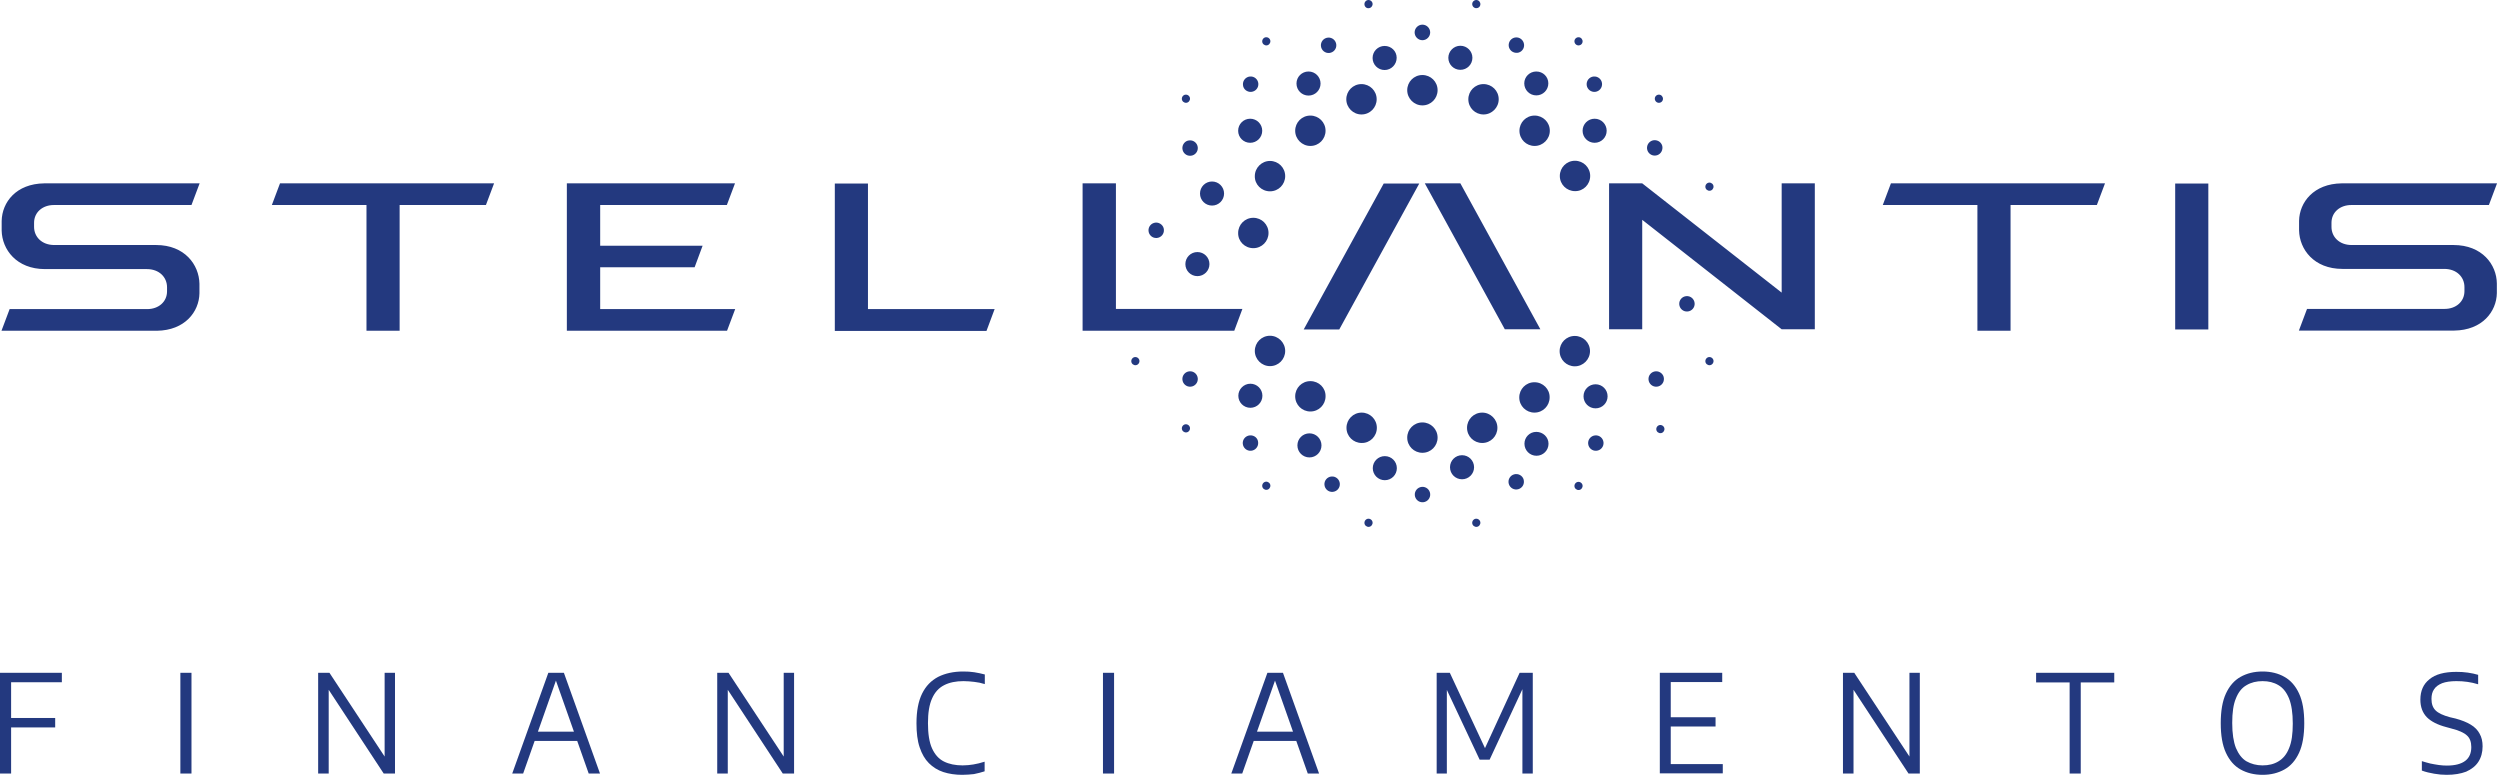 <svg width="135" height="42" viewBox="0 0 135 42" fill="none" xmlns="http://www.w3.org/2000/svg">
<path d="M46.88 16.691H53.71L53.27 17.871H45.08V9.911H46.87V16.691H46.88ZM39.25 11.071L39.69 9.901H30.61V17.861H39.26L39.7 16.691H32.41V14.431H37.51L37.94 13.271H32.41V11.071H39.25ZM14.68 11.071H19.79V17.861H21.58V11.071H26.24L26.68 9.901H15.12L14.68 11.071ZM117.46 17.791H119.25V9.911H117.46V17.791ZM8.43 13.231H2.93C2.26 13.231 1.84 12.791 1.84 12.251V12.031C1.84 11.461 2.3 11.071 2.91 11.071H10.34L10.78 9.901H2.39C0.87 9.921 0.11 10.921 0.09 11.931V12.451C0.11 13.471 0.89 14.531 2.43 14.531H7.93C8.6 14.531 9.02 14.971 9.02 15.511V15.731C9.02 16.301 8.56 16.691 7.95 16.691H0.52L0.08 17.861H8.47C9.98 17.841 10.75 16.841 10.77 15.841V15.321C10.75 14.291 9.97 13.231 8.43 13.231ZM132.49 13.231H126.99C126.32 13.231 125.9 12.791 125.9 12.251V12.031C125.9 11.461 126.36 11.071 126.97 11.071H134.4L134.84 9.901H126.45C124.94 9.921 124.17 10.921 124.15 11.921V12.441C124.17 13.461 124.95 14.521 126.49 14.521H131.99C132.66 14.521 133.08 14.961 133.08 15.501V15.721C133.08 16.291 132.62 16.681 132.01 16.681H124.58L124.14 17.851H132.53C134.04 17.831 134.81 16.831 134.83 15.831V15.311C134.82 14.291 134.04 13.231 132.49 13.231ZM96.21 15.801L88.68 9.901H86.89V17.781H88.68V11.871L96.21 17.781H98V9.901H96.21V15.801ZM70.4 17.791H72.32L76.64 9.911H74.72L70.4 17.791ZM76.94 9.901L81.26 17.781H83.18L78.86 9.901H76.94ZM60.25 9.901H58.46V17.861H66.65L67.09 16.681H60.26V9.901H60.25ZM101.67 11.071H106.78V17.861H108.57V11.071H113.23L113.67 9.901H102.11L101.67 11.071ZM68.58 18.131C68.12 18.131 67.76 18.501 67.76 18.951C67.76 19.401 68.13 19.771 68.58 19.771C69.04 19.771 69.4 19.401 69.4 18.951C69.4 18.501 69.03 18.131 68.58 18.131ZM70.76 20.581C70.3 20.581 69.94 20.951 69.94 21.401C69.94 21.861 70.31 22.221 70.76 22.221C71.22 22.221 71.58 21.851 71.58 21.401C71.59 20.941 71.22 20.581 70.76 20.581ZM85.86 18.961C85.86 18.501 85.49 18.141 85.04 18.141C84.58 18.141 84.22 18.511 84.22 18.961C84.22 19.421 84.59 19.781 85.04 19.781C85.49 19.781 85.86 19.411 85.86 18.961ZM82.86 20.641C82.4 20.641 82.04 21.011 82.04 21.461C82.04 21.921 82.41 22.281 82.86 22.281C83.32 22.281 83.68 21.911 83.68 21.461C83.69 21.011 83.32 20.641 82.86 20.641ZM80.04 22.281C79.58 22.281 79.22 22.651 79.22 23.101C79.22 23.561 79.59 23.921 80.04 23.921C80.5 23.921 80.86 23.551 80.86 23.101C80.86 22.651 80.49 22.281 80.04 22.281ZM74.35 23.101C74.35 22.641 73.98 22.281 73.53 22.281C73.07 22.281 72.71 22.651 72.71 23.101C72.71 23.561 73.08 23.921 73.53 23.921C73.98 23.931 74.35 23.561 74.35 23.101ZM62.4 12.021C62.17 12.041 62 12.241 62.02 12.471C62.04 12.701 62.24 12.871 62.47 12.851C62.7 12.831 62.87 12.631 62.85 12.401C62.84 12.181 62.63 12.001 62.4 12.021ZM64.23 20.051C64 20.071 63.83 20.271 63.85 20.501C63.87 20.731 64.07 20.901 64.3 20.881C64.53 20.861 64.7 20.661 64.68 20.431C64.66 20.201 64.46 20.031 64.23 20.051ZM67.49 23.511C67.26 23.531 67.09 23.731 67.11 23.961C67.13 24.191 67.33 24.361 67.56 24.341C67.79 24.321 67.96 24.121 67.94 23.891C67.93 23.661 67.73 23.491 67.49 23.511ZM71.9 25.731C71.67 25.751 71.5 25.951 71.52 26.181C71.54 26.411 71.74 26.581 71.97 26.561C72.2 26.541 72.37 26.341 72.35 26.111C72.33 25.881 72.13 25.711 71.9 25.731ZM76.78 26.291C76.55 26.311 76.38 26.511 76.4 26.741C76.42 26.971 76.62 27.141 76.85 27.121C77.08 27.101 77.25 26.901 77.23 26.671C77.21 26.441 77.01 26.271 76.78 26.291ZM81.84 25.601C81.61 25.621 81.44 25.821 81.46 26.051C81.48 26.281 81.68 26.451 81.91 26.431C82.14 26.411 82.31 26.211 82.29 25.981C82.28 25.751 82.07 25.581 81.84 25.601ZM86.14 23.511C85.91 23.531 85.74 23.731 85.76 23.961C85.78 24.191 85.98 24.361 86.21 24.341C86.44 24.321 86.61 24.121 86.59 23.891C86.57 23.661 86.37 23.491 86.14 23.511ZM89.4 20.051C89.17 20.071 89 20.271 89.02 20.501C89.04 20.731 89.24 20.901 89.47 20.881C89.7 20.861 89.87 20.661 89.85 20.431C89.84 20.211 89.63 20.031 89.4 20.051ZM91.06 15.991C90.83 16.011 90.66 16.211 90.68 16.441C90.7 16.671 90.9 16.841 91.13 16.821C91.36 16.801 91.53 16.601 91.51 16.371C91.49 16.141 91.29 15.971 91.06 15.991ZM63.85 8.031C63.87 8.261 64.07 8.431 64.3 8.411C64.53 8.391 64.7 8.191 64.68 7.961C64.66 7.731 64.46 7.561 64.23 7.581C64 7.591 63.83 7.801 63.85 8.031ZM67.57 4.961C67.8 4.941 67.97 4.741 67.95 4.511C67.93 4.281 67.73 4.111 67.5 4.131C67.27 4.151 67.1 4.351 67.12 4.581C67.13 4.811 67.34 4.981 67.57 4.961ZM71.78 2.861C72.01 2.841 72.18 2.641 72.16 2.411C72.14 2.181 71.94 2.011 71.71 2.031C71.48 2.051 71.31 2.251 71.33 2.481C71.35 2.711 71.55 2.881 71.78 2.861ZM64.06 5.551C64.18 5.541 64.27 5.431 64.26 5.311C64.25 5.191 64.14 5.101 64.02 5.111C63.9 5.121 63.81 5.231 63.82 5.351C63.83 5.471 63.94 5.561 64.06 5.551ZM61.33 19.721C61.45 19.711 61.54 19.601 61.53 19.481C61.52 19.361 61.41 19.271 61.29 19.281C61.17 19.291 61.08 19.401 61.09 19.521C61.1 19.641 61.21 19.731 61.33 19.721ZM64.06 23.351C64.18 23.341 64.27 23.231 64.26 23.111C64.25 22.991 64.14 22.901 64.02 22.911C63.9 22.921 63.81 23.031 63.82 23.151C63.83 23.271 63.94 23.361 64.06 23.351ZM68.4 26.451C68.52 26.441 68.61 26.331 68.6 26.211C68.59 26.091 68.48 26.001 68.36 26.011C68.24 26.021 68.15 26.131 68.16 26.251C68.17 26.371 68.28 26.461 68.4 26.451ZM73.92 28.451C74.04 28.441 74.13 28.331 74.12 28.211C74.11 28.091 74 28.001 73.88 28.011C73.76 28.021 73.67 28.131 73.68 28.251C73.69 28.371 73.8 28.461 73.92 28.451ZM79.74 28.451C79.86 28.441 79.95 28.331 79.94 28.211C79.93 28.091 79.82 28.001 79.7 28.011C79.58 28.021 79.49 28.131 79.5 28.251C79.51 28.371 79.62 28.461 79.74 28.451ZM85.26 26.461C85.38 26.451 85.47 26.341 85.46 26.221C85.45 26.101 85.34 26.011 85.22 26.021C85.1 26.031 85.01 26.141 85.02 26.261C85.03 26.381 85.14 26.471 85.26 26.461ZM89.68 23.391C89.8 23.381 89.89 23.271 89.88 23.151C89.87 23.031 89.76 22.941 89.64 22.951C89.52 22.961 89.43 23.071 89.44 23.191C89.45 23.311 89.56 23.401 89.68 23.391ZM92.33 19.721C92.45 19.711 92.54 19.601 92.53 19.481C92.52 19.361 92.41 19.271 92.29 19.281C92.17 19.291 92.08 19.401 92.09 19.521C92.1 19.641 92.21 19.731 92.33 19.721ZM68.4 2.451C68.52 2.441 68.61 2.331 68.6 2.211C68.59 2.091 68.48 2.001 68.36 2.011C68.24 2.021 68.15 2.131 68.16 2.251C68.17 2.371 68.28 2.461 68.4 2.451ZM73.92 0.441C74.04 0.431 74.13 0.321 74.12 0.201C74.11 0.081 74 -0.009 73.88 0.001C73.76 0.011 73.67 0.121 73.68 0.241C73.69 0.371 73.8 0.461 73.92 0.441ZM67.68 13.401C68.14 13.401 68.5 13.031 68.5 12.581C68.5 12.121 68.13 11.761 67.68 11.761C67.22 11.761 66.86 12.131 66.86 12.581C66.85 13.031 67.22 13.401 67.68 13.401ZM68.58 10.331C69.04 10.331 69.4 9.961 69.4 9.511C69.4 9.051 69.03 8.691 68.58 8.691C68.13 8.691 67.76 9.061 67.76 9.511C67.75 9.961 68.12 10.331 68.58 10.331ZM70.76 7.881C71.22 7.881 71.58 7.511 71.58 7.061C71.58 6.601 71.21 6.241 70.76 6.241C70.3 6.241 69.94 6.611 69.94 7.061C69.94 7.511 70.31 7.881 70.76 7.881ZM73.52 6.181C73.98 6.181 74.34 5.811 74.34 5.361C74.34 4.901 73.97 4.541 73.52 4.541C73.06 4.541 72.7 4.911 72.7 5.361C72.7 5.811 73.07 6.181 73.52 6.181ZM76.81 5.691C77.27 5.691 77.63 5.321 77.63 4.871C77.63 4.411 77.26 4.051 76.81 4.051C76.35 4.051 75.99 4.421 75.99 4.871C75.99 5.321 76.36 5.691 76.81 5.691ZM76.81 24.451C77.27 24.451 77.63 24.081 77.63 23.631C77.63 23.171 77.26 22.811 76.81 22.811C76.35 22.811 75.99 23.181 75.99 23.631C75.99 24.091 76.36 24.451 76.81 24.451ZM67.51 6.411C67.15 6.411 66.86 6.701 66.86 7.061C66.86 7.421 67.15 7.711 67.51 7.711C67.87 7.711 68.16 7.421 68.16 7.061C68.16 6.701 67.87 6.411 67.51 6.411ZM65.45 9.801C65.09 9.801 64.8 10.091 64.8 10.451C64.8 10.811 65.09 11.101 65.45 11.101C65.81 11.101 66.1 10.811 66.1 10.451C66.1 10.091 65.81 9.801 65.45 9.801ZM64.66 13.611C64.3 13.611 64.01 13.901 64.01 14.261C64.01 14.621 64.3 14.911 64.66 14.911C65.02 14.911 65.31 14.621 65.31 14.261C65.31 13.901 65.02 13.611 64.66 13.611ZM70.66 3.861C70.3 3.861 70.01 4.151 70.01 4.511C70.01 4.871 70.3 5.161 70.66 5.161C71.02 5.161 71.31 4.871 71.31 4.511C71.31 4.151 71.02 3.861 70.66 3.861ZM74.77 2.481C74.41 2.481 74.12 2.771 74.12 3.131C74.12 3.491 74.41 3.781 74.77 3.781C75.13 3.781 75.42 3.481 75.42 3.121C75.42 2.761 75.13 2.481 74.77 2.481ZM76.81 1.331C76.58 1.331 76.39 1.521 76.39 1.751C76.39 1.981 76.58 2.171 76.81 2.171C77.04 2.171 77.23 1.981 77.23 1.751C77.23 1.521 77.04 1.331 76.81 1.331ZM89.39 7.571C89.16 7.551 88.96 7.721 88.94 7.951C88.92 8.181 89.09 8.381 89.32 8.401C89.55 8.421 89.75 8.251 89.77 8.021C89.8 7.801 89.63 7.591 89.39 7.571ZM86.51 4.581C86.53 4.351 86.36 4.151 86.13 4.131C85.9 4.111 85.7 4.281 85.68 4.511C85.66 4.741 85.83 4.941 86.06 4.961C86.29 4.981 86.49 4.811 86.51 4.581ZM82.3 2.481C82.32 2.251 82.15 2.041 81.92 2.021C81.69 2.001 81.49 2.171 81.47 2.401C81.45 2.631 81.62 2.831 81.85 2.851C82.07 2.881 82.28 2.711 82.3 2.481ZM89.8 5.351C89.81 5.231 89.72 5.121 89.6 5.111C89.48 5.101 89.37 5.191 89.36 5.311C89.35 5.431 89.44 5.541 89.56 5.551C89.69 5.561 89.79 5.471 89.8 5.351ZM85.46 2.251C85.47 2.131 85.38 2.021 85.26 2.011C85.14 2.001 85.03 2.091 85.02 2.211C85.01 2.331 85.1 2.441 85.22 2.451C85.35 2.461 85.45 2.371 85.46 2.251ZM79.94 0.241C79.95 0.121 79.86 0.011 79.74 0.001C79.62 -0.009 79.51 0.081 79.5 0.201C79.49 0.321 79.58 0.431 79.7 0.441C79.82 0.451 79.93 0.371 79.94 0.241ZM85.87 9.501C85.87 9.041 85.5 8.681 85.05 8.681C84.59 8.681 84.23 9.051 84.23 9.501C84.23 9.961 84.6 10.321 85.05 10.321C85.5 10.331 85.87 9.961 85.87 9.501ZM83.69 7.061C83.69 6.601 83.32 6.241 82.87 6.241C82.41 6.241 82.05 6.611 82.05 7.061C82.05 7.521 82.42 7.881 82.87 7.881C83.32 7.881 83.69 7.511 83.69 7.061ZM80.93 5.361C80.93 4.901 80.56 4.541 80.11 4.541C79.65 4.541 79.29 4.911 79.29 5.361C79.29 5.821 79.66 6.181 80.11 6.181C80.56 6.181 80.93 5.811 80.93 5.361ZM85.46 7.061C85.46 7.421 85.75 7.711 86.11 7.711C86.47 7.711 86.76 7.421 86.76 7.061C86.76 6.701 86.47 6.411 86.11 6.411C85.75 6.411 85.46 6.701 85.46 7.061ZM85.51 21.401C85.51 21.761 85.8 22.051 86.16 22.051C86.52 22.051 86.81 21.761 86.81 21.401C86.81 21.041 86.52 20.751 86.16 20.751C85.8 20.751 85.51 21.041 85.51 21.401ZM82.32 23.961C82.32 24.321 82.61 24.611 82.97 24.611C83.33 24.611 83.62 24.321 83.62 23.961C83.62 23.601 83.32 23.321 82.96 23.321C82.6 23.321 82.32 23.611 82.32 23.961ZM78.3 25.231C78.3 25.591 78.59 25.881 78.95 25.881C79.31 25.881 79.6 25.591 79.6 25.231C79.6 24.871 79.31 24.581 78.95 24.581C78.59 24.581 78.3 24.871 78.3 25.231ZM74.13 25.281C74.13 25.641 74.42 25.931 74.78 25.931C75.14 25.931 75.43 25.641 75.43 25.281C75.43 24.921 75.14 24.631 74.78 24.631C74.42 24.631 74.13 24.921 74.13 25.281ZM70.06 24.051C70.06 24.411 70.35 24.701 70.71 24.701C71.07 24.701 71.36 24.411 71.36 24.051C71.36 23.691 71.07 23.401 70.71 23.401C70.35 23.401 70.06 23.691 70.06 24.051ZM66.87 21.371C66.87 21.731 67.16 22.021 67.52 22.021C67.88 22.021 68.17 21.731 68.17 21.371C68.17 21.011 67.88 20.721 67.52 20.721C67.16 20.721 66.87 21.021 66.87 21.371ZM82.31 4.501C82.31 4.861 82.6 5.151 82.96 5.151C83.32 5.151 83.61 4.861 83.61 4.501C83.61 4.141 83.32 3.861 82.96 3.861C82.6 3.861 82.31 4.151 82.31 4.501ZM78.21 3.121C78.21 3.481 78.5 3.771 78.86 3.771C79.22 3.771 79.51 3.481 79.51 3.121C79.51 2.761 79.22 2.471 78.86 2.471C78.5 2.471 78.21 2.771 78.21 3.121ZM92.33 10.301C92.45 10.291 92.54 10.181 92.53 10.061C92.52 9.941 92.41 9.851 92.29 9.861C92.17 9.871 92.08 9.981 92.09 10.101C92.1 10.221 92.21 10.311 92.33 10.301Z" fill="#23397F"/>
<path d="M0 41.771V36.331H3.34V36.841H0.6V41.771H0ZM0.42 39.281V38.771H2.98V39.281H0.42Z" fill="#23397F"/>
<path d="M9.74 41.771V36.331H10.34V41.771H9.74Z" fill="#23397F"/>
<path d="M17.18 41.771V36.331H17.79L20.92 41.081H20.77V36.331H21.33V41.771H20.72L17.6 37.021H17.75V41.771H17.18Z" fill="#23397F"/>
<path d="M27.66 41.771L29.61 36.331H30.45L32.4 41.771H31.79L29.97 36.611H30.07L28.25 41.771H27.66ZM28.68 40.011L28.82 39.511H31.24L31.38 40.011H28.68Z" fill="#23397F"/>
<path d="M38.73 41.771V36.331H39.34L42.47 41.081H42.32V36.331H42.88V41.771H42.27L39.15 37.021H39.3V41.771H38.73Z" fill="#23397F"/>
<path d="M51.96 41.841C51.59 41.841 51.25 41.791 50.94 41.691C50.64 41.591 50.38 41.431 50.16 41.211C49.94 40.991 49.78 40.711 49.66 40.351C49.54 40.001 49.49 39.561 49.49 39.061C49.49 38.401 49.59 37.871 49.79 37.461C49.99 37.051 50.28 36.751 50.66 36.551C51.04 36.361 51.49 36.261 52.01 36.261C52.22 36.261 52.42 36.271 52.61 36.301C52.8 36.331 52.99 36.371 53.18 36.421V36.941C52.99 36.881 52.8 36.841 52.61 36.821C52.42 36.801 52.23 36.781 52.03 36.781C51.62 36.781 51.27 36.851 50.98 37.001C50.69 37.151 50.48 37.381 50.33 37.721C50.18 38.051 50.11 38.501 50.11 39.051C50.11 39.621 50.18 40.081 50.33 40.411C50.48 40.741 50.69 40.981 50.97 41.121C51.25 41.261 51.59 41.331 51.98 41.331C52.18 41.331 52.38 41.311 52.56 41.281C52.75 41.251 52.95 41.201 53.17 41.131V41.651C52.99 41.711 52.79 41.761 52.59 41.801C52.4 41.821 52.19 41.841 51.96 41.841Z" fill="#23397F"/>
<path d="M59.56 41.771V36.331H60.16V41.771H59.56Z" fill="#23397F"/>
<path d="M66.49 41.771L68.44 36.331H69.28L71.23 41.771H70.62L68.8 36.611H68.9L67.08 41.771H66.49ZM67.51 40.011L67.65 39.511H70.07L70.21 40.011H67.51Z" fill="#23397F"/>
<path d="M77.58 41.771V36.331H78.29L80.26 40.551H80.12L82.06 36.331H82.77V41.771H82.21V36.851H82.38L80.44 41.021H79.9L77.94 36.851H78.13V41.771H77.58Z" fill="#23397F"/>
<path d="M89.63 41.771V36.331H93V36.831H90.22V41.261H93.03V41.761H89.63V41.771ZM90.01 39.231V38.731H92.64V39.231H90.01Z" fill="#23397F"/>
<path d="M99.52 41.771V36.331H100.13L103.26 41.081H103.11V36.331H103.67V41.771H103.06L99.94 37.021H100.09V41.771H99.52Z" fill="#23397F"/>
<path d="M111.76 41.771V36.851H109.95V36.331H114.17V36.851H112.36V41.771H111.76Z" fill="#23397F"/>
<path d="M122.18 41.841C121.73 41.841 121.33 41.741 120.99 41.551C120.65 41.361 120.39 41.061 120.2 40.651C120.01 40.241 119.92 39.711 119.92 39.051C119.92 38.401 120.01 37.861 120.2 37.451C120.39 37.041 120.65 36.741 120.99 36.551C121.33 36.361 121.72 36.261 122.18 36.261C122.63 36.261 123.03 36.361 123.36 36.551C123.7 36.741 123.96 37.041 124.15 37.451C124.34 37.861 124.43 38.391 124.43 39.051C124.43 39.701 124.34 40.241 124.15 40.651C123.96 41.061 123.7 41.361 123.36 41.551C123.02 41.741 122.63 41.841 122.18 41.841ZM122.18 41.331C122.51 41.331 122.8 41.261 123.04 41.111C123.29 40.961 123.48 40.731 123.61 40.401C123.75 40.071 123.81 39.631 123.81 39.071C123.81 38.501 123.74 38.051 123.61 37.721C123.47 37.381 123.28 37.141 123.04 37.001C122.79 36.851 122.51 36.781 122.18 36.781C121.85 36.781 121.56 36.851 121.31 37.001C121.06 37.141 120.87 37.381 120.74 37.711C120.6 38.041 120.54 38.481 120.54 39.041C120.54 39.611 120.61 40.061 120.74 40.391C120.88 40.721 121.07 40.971 121.31 41.111C121.56 41.251 121.85 41.331 122.18 41.331Z" fill="#23397F"/>
<path d="M132.12 41.841C131.9 41.841 131.68 41.821 131.45 41.781C131.22 41.741 130.99 41.691 130.78 41.611V41.101C130.93 41.151 131.09 41.191 131.24 41.231C131.4 41.261 131.55 41.291 131.7 41.311C131.85 41.331 131.99 41.341 132.13 41.341C132.58 41.341 132.91 41.251 133.13 41.081C133.35 40.911 133.45 40.661 133.45 40.341C133.45 40.061 133.37 39.851 133.21 39.711C133.05 39.561 132.77 39.441 132.38 39.341L132.09 39.261C131.63 39.141 131.28 38.961 131.05 38.731C130.82 38.491 130.7 38.181 130.7 37.781C130.7 37.311 130.86 36.941 131.19 36.681C131.51 36.411 132 36.281 132.64 36.281C132.85 36.281 133.06 36.291 133.26 36.321C133.47 36.351 133.65 36.391 133.82 36.441V36.951C133.63 36.891 133.44 36.851 133.24 36.821C133.04 36.791 132.84 36.781 132.64 36.781C132.33 36.781 132.07 36.821 131.88 36.891C131.68 36.971 131.53 37.081 131.44 37.221C131.34 37.361 131.3 37.541 131.3 37.741C131.3 38.011 131.37 38.211 131.52 38.361C131.67 38.511 131.93 38.631 132.3 38.731L132.6 38.801C132.93 38.891 133.21 39.001 133.42 39.131C133.64 39.261 133.8 39.431 133.9 39.621C134.01 39.811 134.06 40.041 134.06 40.301C134.06 40.631 133.98 40.911 133.83 41.141C133.68 41.371 133.46 41.541 133.17 41.671C132.88 41.781 132.53 41.841 132.12 41.841Z" fill="#23397F"/>
</svg>
